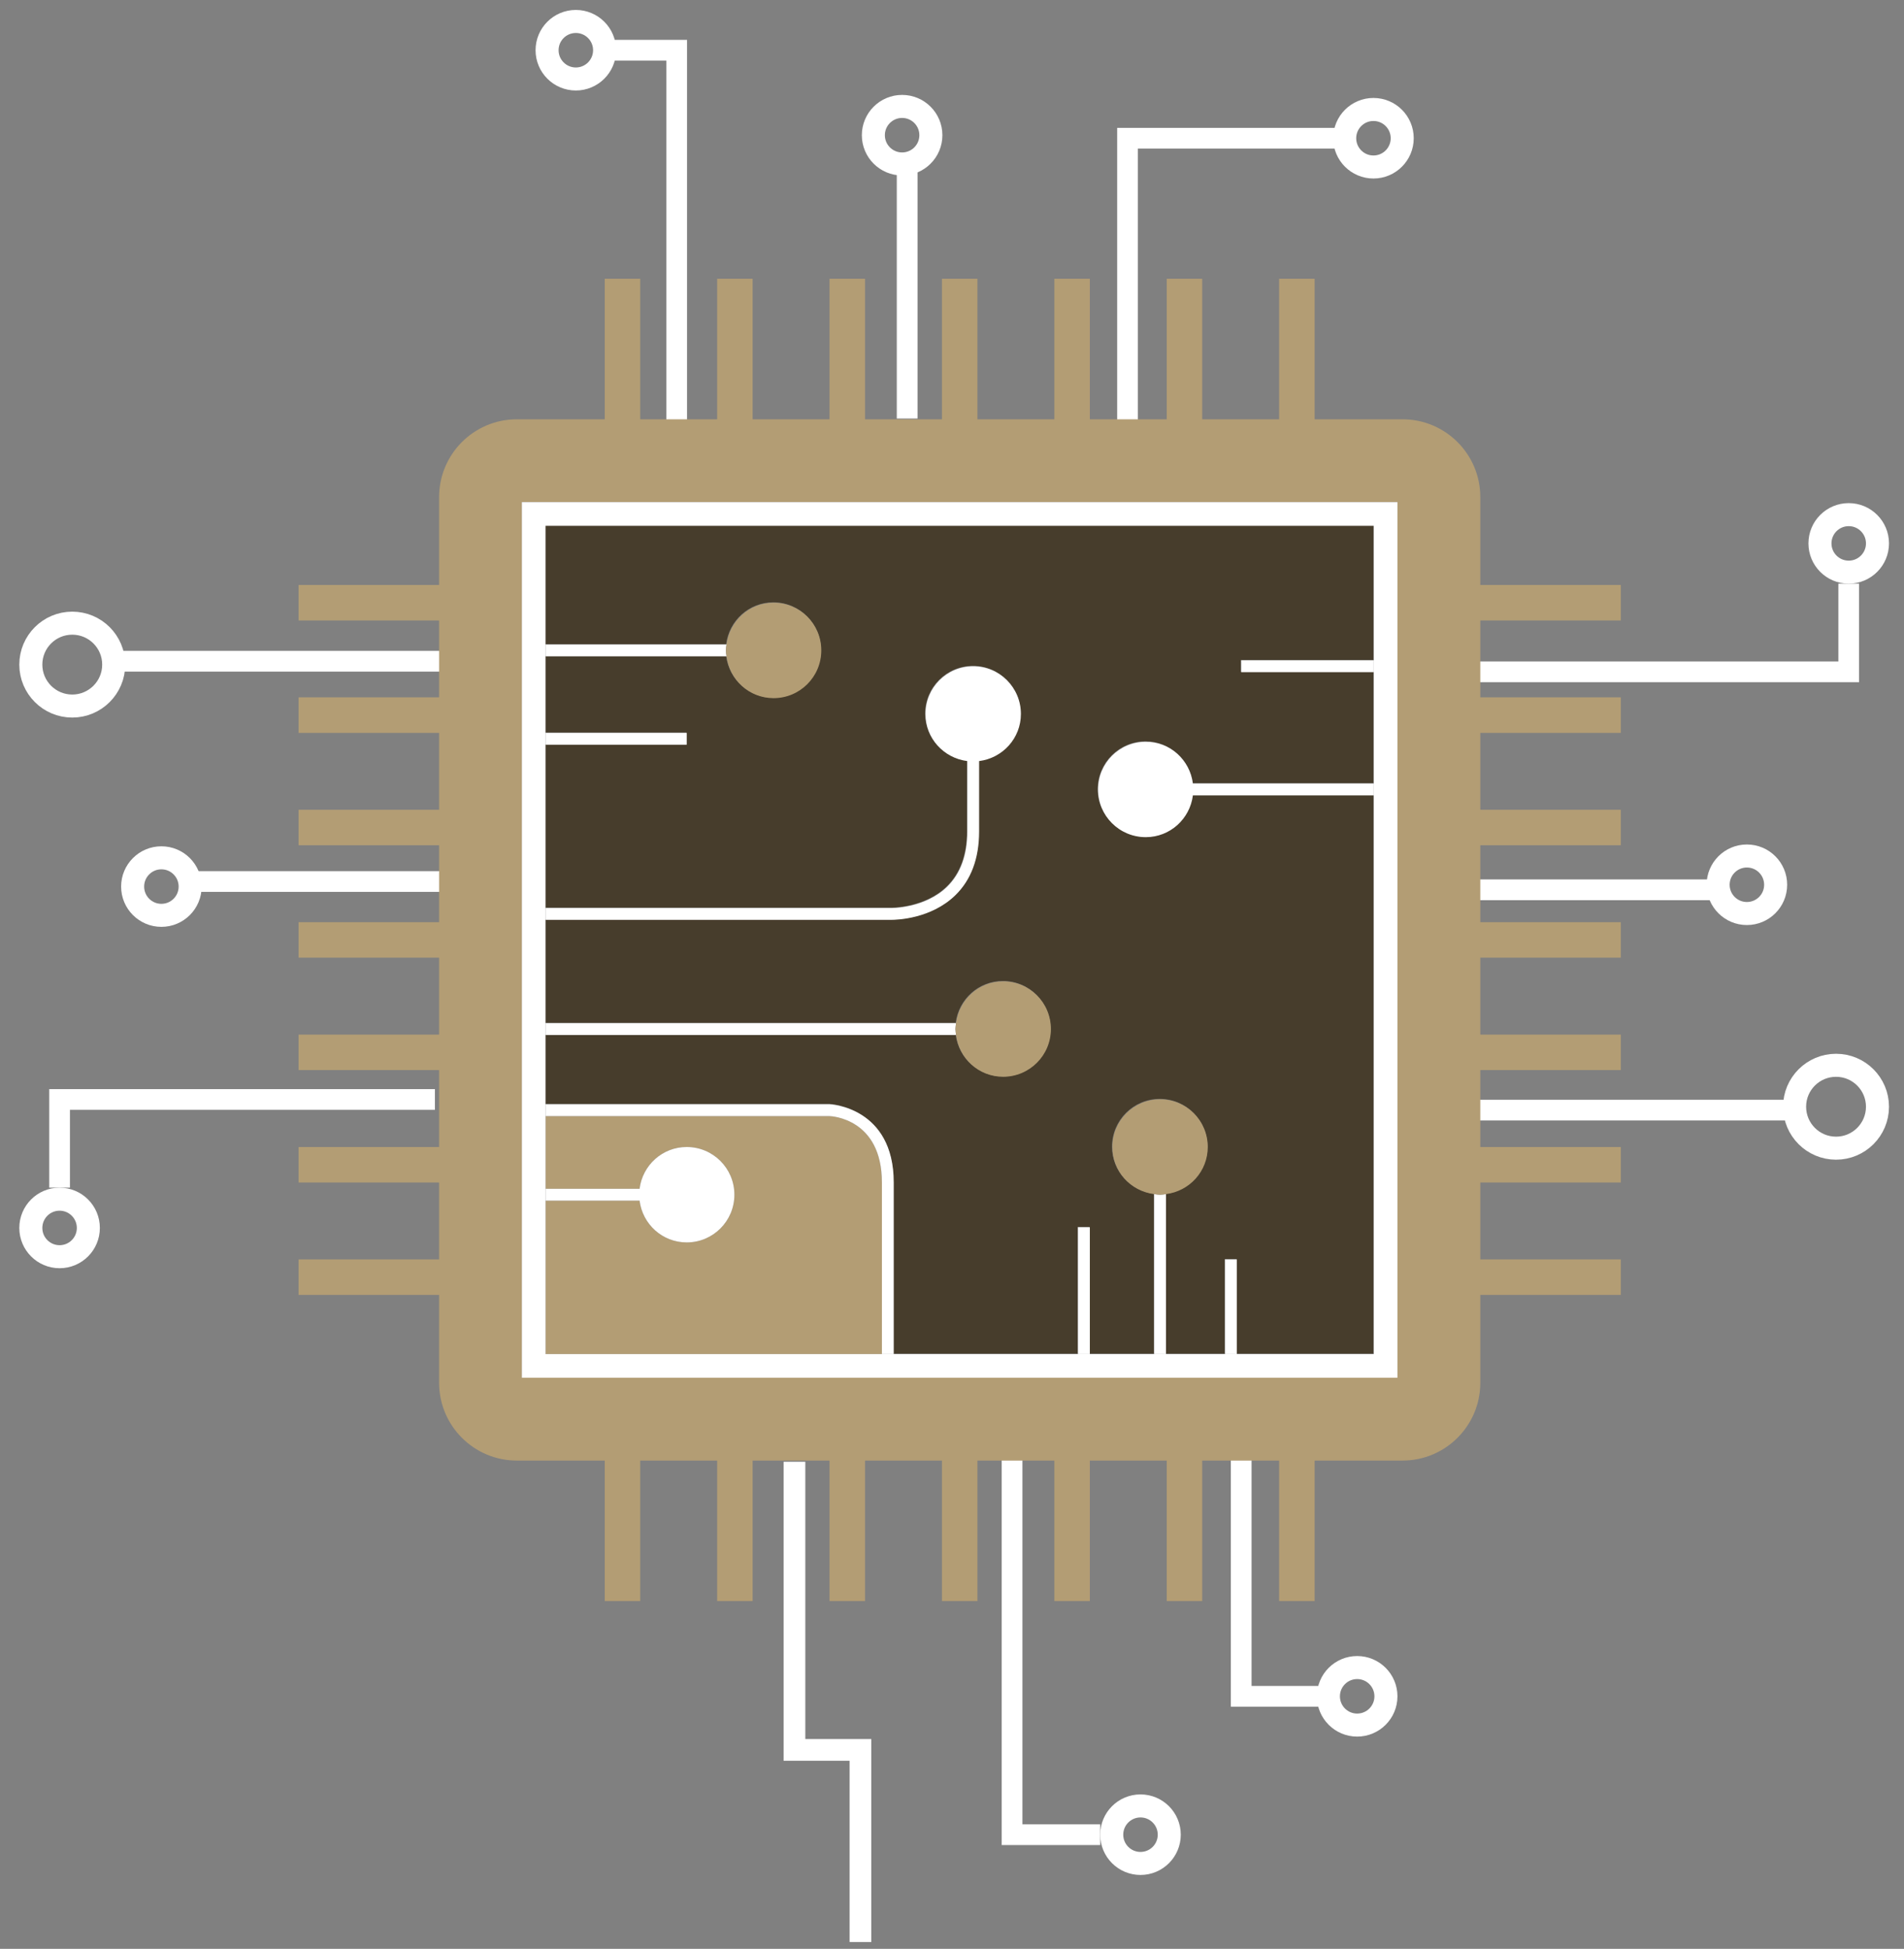 <?xml version="1.0" encoding="UTF-8"?> <svg xmlns="http://www.w3.org/2000/svg" width="85" height="87" viewBox="0 0 85 87" fill="none"><rect x="0" y="0" width="85" height="87" fill="#808080" stroke="none"/> <path d="M61.315 29.461V23.457H24.34V28.756H32.418C32.55 27.705 33.435 26.889 34.52 26.889C35.697 26.889 36.65 27.843 36.65 29.019C36.65 30.195 35.697 31.149 34.52 31.149C33.435 31.149 32.55 30.334 32.418 29.284H24.34V32.7H30.642V33.228H24.34V40.519H39.751C39.773 40.523 41.276 40.539 42.27 39.566C42.865 38.983 43.167 38.155 43.167 37.103V33.959C42.117 33.827 41.3 32.941 41.3 31.856C41.3 30.679 42.255 29.726 43.431 29.726C44.607 29.726 45.561 30.679 45.561 31.856C45.561 32.941 44.745 33.827 43.694 33.959V37.103C43.694 38.305 43.338 39.262 42.637 39.947C41.554 41.002 40.032 41.047 39.779 41.047H39.746H24.34V45.658H42.666C42.799 44.608 43.684 43.793 44.77 43.793C45.946 43.793 46.9 44.746 46.9 45.923C46.9 47.099 45.946 48.053 44.77 48.053C43.684 48.053 42.797 47.237 42.666 46.187H24.34V49.279H37.017C37.055 49.281 39.884 49.413 39.884 52.773V60.432H48.109V54.77H48.638V60.432H51.51V53.29C50.46 53.16 49.644 52.274 49.644 51.188C49.644 50.011 50.598 49.057 51.774 49.057C52.95 49.057 53.904 50.011 53.904 51.188C53.904 52.273 53.09 53.159 52.039 53.29V60.432H54.674V56.206H55.202V60.432H61.315V35.49H53.239C53.107 36.54 52.222 37.356 51.135 37.356C49.959 37.356 49.005 36.403 49.005 35.226C49.005 34.049 49.959 33.096 51.135 33.096C52.222 33.096 53.107 33.911 53.239 34.962H61.315V29.99H55.396V29.461H61.315" fill="#473D2C"></path> <path d="M30.657 55.463C29.57 55.463 28.684 54.648 28.553 53.598H24.355V60.448H39.371V52.789C39.371 49.934 37.12 49.826 37.024 49.824H24.355V53.07H28.553C28.684 52.019 29.57 51.204 30.657 51.204C31.833 51.204 32.785 52.157 32.785 53.333C32.785 54.51 31.833 55.463 30.657 55.463" fill="#B39D74"></path> <path d="M65.775 29.992H82.532V26.056" stroke="white" stroke-width="0.925"></path> <path d="M45.181 65.146L45.181 81.903L49.117 81.903" stroke="white" stroke-width="0.925"></path> <path d="M55.411 65.146L55.411 75.726L59.347 75.726" stroke="white" stroke-width="0.925"></path> <path d="M30.209 18.999L30.209 2.242L27.102 2.242" stroke="white" stroke-width="0.925"></path> <path d="M50.336 18.999L50.336 6.171L60.084 6.171" stroke="white" stroke-width="0.925"></path> <path d="M19.416 49.082H2.66V53.018" stroke="white" stroke-width="0.925"></path> <circle cx="82.532" cy="24.258" r="1.284" stroke="white" stroke-width="1.028"></circle> <circle cx="25.707" cy="2.242" r="1.284" transform="rotate(-90 25.707 2.242)" stroke="white" stroke-width="1.028"></circle> <circle cx="1.798" cy="1.798" r="1.284" transform="matrix(4.37114e-08 -1 -1 -4.37114e-08 63.113 7.969)" stroke="white" stroke-width="1.028"></circle> <circle cx="2.66" cy="54.817" r="1.284" transform="rotate(180 2.66 54.817)" stroke="white" stroke-width="1.028"></circle> <circle cx="40.273" cy="6.035" r="1.284" stroke="white" stroke-width="1.028"></circle> <circle cx="77.986" cy="39.497" r="1.284" transform="rotate(90 77.986 39.497)" stroke="white" stroke-width="1.028"></circle> <circle cx="60.588" cy="75.726" r="1.284" transform="rotate(90 60.588 75.726)" stroke="white" stroke-width="1.028"></circle> <circle cx="50.915" cy="81.903" r="1.284" transform="rotate(90 50.915 81.903)" stroke="white" stroke-width="1.028"></circle> <circle cx="7.205" cy="39.578" r="1.284" transform="rotate(-90 7.205 39.578)" stroke="white" stroke-width="1.028"></circle> <circle cx="81.966" cy="49.406" r="1.85" transform="rotate(90 81.966 49.406)" stroke="white" stroke-width="1.028"></circle> <circle cx="3.226" cy="29.669" r="1.85" transform="rotate(-90 3.226 29.669)" stroke="white" stroke-width="1.028"></circle> <line x1="40.498" y1="7.504" x2="40.498" y2="18.684" stroke="white" stroke-width="0.926"></line> <line x1="76.518" y1="39.722" x2="65.338" y2="39.722" stroke="white" stroke-width="0.926"></line> <line x1="8.674" y1="39.352" x2="19.854" y2="39.352" stroke="white" stroke-width="0.926"></line> <line x1="80.035" y1="49.557" x2="65.337" y2="49.557" stroke="white" stroke-width="0.926"></line> <line x1="5.156" y1="29.518" x2="19.854" y2="29.518" stroke="white" stroke-width="0.926"></line> <path d="M62.387 61.504H23.299V22.416H62.387V61.504ZM72.358 27.698V26.114H66.085V22.191C66.085 20.273 64.53 18.718 62.612 18.718H58.689V12.445H57.104V18.718H53.67V12.445H52.086V18.718H48.654V12.445H47.069V18.718H43.635V12.445H42.051V18.718H38.617V12.445H37.032V18.718H33.6V12.445H32.016V18.718H28.581V12.445H26.997V18.718H23.075C21.157 18.718 19.603 20.273 19.603 22.191V26.114H13.33V27.698H19.603V31.131H13.33V32.717H19.603V36.149H13.33V37.734H19.603V41.168H13.33V42.752H19.603V46.186H13.33V47.771H19.603V51.204H13.33V52.789H19.603V56.222H13.33V57.807H19.603V61.73C19.603 63.647 21.157 65.202 23.075 65.202H26.997V71.475H28.581V65.202H32.016V71.475H33.6V65.202H37.032V71.475H38.617V65.202H42.051V71.475H43.635V65.202H47.069V71.475H48.654V65.202H52.086V71.475H53.67V65.202H57.104V71.475H58.689V65.202H62.612C64.53 65.202 66.085 63.647 66.085 61.73V57.807H72.358V56.222H66.085V52.789H72.358V51.204H66.085V47.771H72.358V46.186H66.085V42.752H72.358V41.168H66.085V37.734H72.358V36.149H66.085V32.717H72.358V31.131H66.085V27.698H72.358Z" fill="#B39D74"></path> <path d="M51.15 33.113C49.974 33.113 49.02 34.066 49.02 35.243C49.02 36.419 49.974 37.372 51.15 37.372C52.236 37.372 53.122 36.556 53.254 35.507H61.33V34.978H53.254C53.122 33.927 52.236 33.113 51.15 33.113Z" fill="white"></path> <path d="M28.553 53.069H24.355V53.598H28.553C28.684 54.648 29.57 55.463 30.657 55.463C31.833 55.463 32.785 54.51 32.785 53.333C32.785 52.157 31.833 51.204 30.657 51.204C29.57 51.204 28.684 52.019 28.553 53.069" fill="white"></path> <path d="M42.285 39.583C41.291 40.555 39.788 40.539 39.766 40.535H24.355V41.063H39.761H39.794C40.047 41.063 41.569 41.018 42.652 39.963C43.353 39.278 43.71 38.321 43.71 37.12V33.975C44.76 33.843 45.576 32.957 45.576 31.872C45.576 30.695 44.622 29.742 43.446 29.742C42.27 29.742 41.316 30.695 41.316 31.872C41.316 32.957 42.132 33.843 43.183 33.975V37.12C43.183 38.172 42.88 38.999 42.285 39.583" fill="white"></path> <path d="M24.355 45.675V46.203H42.681C42.671 46.115 42.654 46.029 42.654 45.939C42.654 45.849 42.671 45.763 42.681 45.675H24.355" fill="white"></path> <path d="M39.899 60.448V52.789C39.899 49.43 37.07 49.297 37.032 49.295H24.355V49.824H37.024C37.12 49.826 39.371 49.934 39.371 52.789V60.448H39.899" fill="white"></path> <path d="M51.525 60.448H52.054V53.307C51.966 53.318 51.88 53.333 51.789 53.333C51.7 53.333 51.613 53.318 51.525 53.307V60.448Z" fill="white"></path> <path d="M48.654 60.448V54.787H48.124V60.448H48.654Z" fill="white"></path> <path d="M55.217 60.448V56.222H54.689V60.448H55.217" fill="white"></path> <path d="M61.33 30.006V29.477H55.411V30.006H61.33Z" fill="white"></path> <path d="M24.355 28.772V29.3H32.434C32.422 29.212 32.407 29.126 32.407 29.035C32.407 28.945 32.422 28.859 32.434 28.772H24.355" fill="white"></path> <path d="M30.657 33.245V32.717H24.355V33.245H30.657Z" fill="white"></path> <path d="M24.355 53.598V23.473H61.33V60.448H55.216H54.689H52.054H51.525H48.653H48.124H39.899H39.371H24.355V53.598ZM62.386 61.504V22.416H23.298V61.504H62.386" fill="white"></path> <path d="M32.434 28.772C32.422 28.859 32.407 28.945 32.407 29.035C32.407 29.126 32.422 29.212 32.434 29.3C32.565 30.351 33.451 31.166 34.535 31.166C35.712 31.166 36.665 30.212 36.665 29.035C36.665 27.859 35.712 26.905 34.535 26.905C33.451 26.905 32.565 27.721 32.434 28.772Z" fill="#B39D74"></path> <path d="M42.681 45.674C42.67 45.763 42.654 45.849 42.654 45.939C42.654 46.029 42.67 46.115 42.681 46.203C42.812 47.253 43.699 48.069 44.784 48.069C45.96 48.069 46.915 47.115 46.915 45.939C46.915 44.763 45.96 43.809 44.784 43.809C43.699 43.809 42.813 44.624 42.681 45.674" fill="#B39D74"></path> <path d="M49.659 51.204C49.659 52.29 50.475 53.176 51.525 53.307C51.612 53.318 51.699 53.333 51.789 53.333C51.88 53.333 51.966 53.318 52.054 53.307C53.104 53.175 53.918 52.289 53.918 51.204C53.918 50.028 52.965 49.074 51.789 49.074C50.613 49.074 49.659 50.028 49.659 51.204Z" fill="#B39D74"></path> <path d="M35.467 65.255V78.118H38.413V86.694" stroke="white" stroke-width="0.969"></path> </svg> 